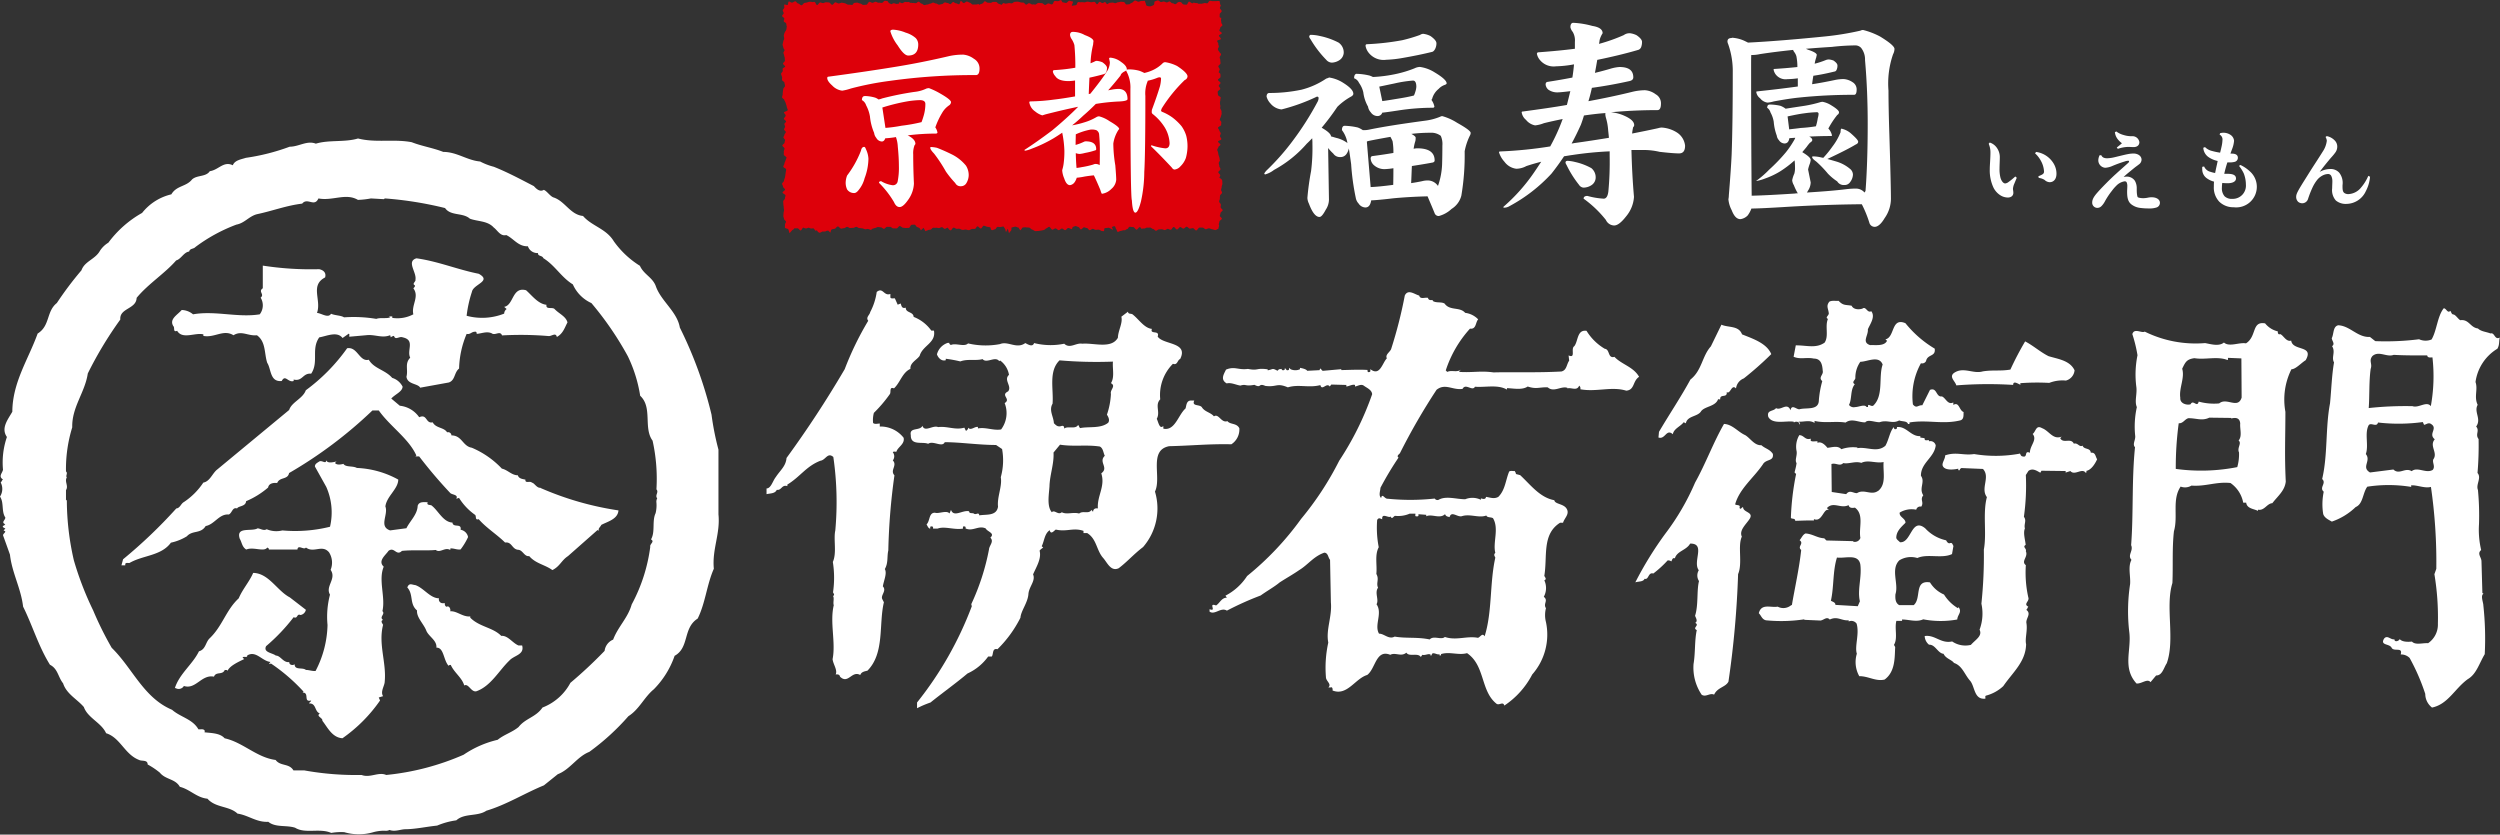 <svg xmlns="http://www.w3.org/2000/svg" xmlns:xlink="http://www.w3.org/1999/xlink" width="115.365" height="38.514" viewBox="0 0 115.365 38.514"><rect x="0" y="0" width="115.365" height="38.514" fill="#333333" stroke="none"/><defs><clipPath id="a"><rect width="115.365" height="38.514" fill="none"/></clipPath></defs><g clip-path="url(#a)"><path d="M19,23.328c.471.184.986.262,1.454.447.631,0,1.1.39,1.7.442a2.9,2.9,0,0,0,.633.244c.643.256,1.244.581,1.849.893.119.131.278.283.458.172.144.055.267.266.431.344.543.163.786.805,1.379.861.409.474,1.062.578,1.42,1.166a4.191,4.191,0,0,0,1.206,1.134c.18.408.6.535.742.964.246.674.978,1.158,1.1,1.886A18.837,18.837,0,0,1,32.834,35.9a12.754,12.754,0,0,0,.32,1.615V40.5c.091.9-.3,1.607-.213,2.51-.326.736-.388,1.583-.746,2.3-.69.436-.374,1.339-1.064,1.718a4.1,4.1,0,0,1-.96,1.545c-.442.36-.672.928-1.171,1.24a10.858,10.858,0,0,1-1.806,1.648c-.565.221-.885.813-1.454,1.03l-.641.515c-.891.364-1.721.891-2.656,1.171-.408.278-1.01.1-1.386.443a3.5,3.5,0,0,0-.886.243c-.5.051-1.013.168-1.488.168-.233.015-.473.125-.709.032a.346.346,0,0,1-.212.036,1.924,1.924,0,0,0-.531.067,2.37,2.37,0,0,1-1.346,0,2.679,2.679,0,0,0-.6.035c-.528-.235-1.2.051-1.663-.238-.4-.134-.908,0-1.241-.275-.544.032-.923-.307-1.421-.378-.377-.361-1.01-.258-1.386-.688-.5-.048-.808-.433-1.274-.548-.212-.378-.66-.326-.924-.654a3.49,3.49,0,0,0-.562-.377c0-.228-.264-.142-.394-.209-.669-.256-.866-1.031-1.524-1.234-.212-.483-.851-.706-1.026-1.208-.312-.366-.8-.6-.958-1.094-.234-.289-.238-.672-.606-.857-.531-.852-.8-1.8-1.24-2.683C.97,43.92.553,43.2.46,42.36c-.106-.3-.214-.6-.321-.895.01-.071.089-.107.107-.171-.018-.018-.035-.047-.071-.031-.009-.056.054-.072.071-.1-.035-.046-.148-.05-.107-.139.055.019.071-.051.107-.067-.216-.085.006-.19,0-.311C.057,40.368.192,39.96,0,39.681a.643.643,0,0,0,.032-.652c.05-.04.05-.1.107-.137-.225-.141-.041-.278,0-.449a3.624,3.624,0,0,1,.18-1.513c-.29-.412.056-.82.25-1.166.007-1.357.74-2.417,1.168-3.607.581-.357.394-1.019.886-1.409A15.749,15.749,0,0,1,3.76,29.237c.143-.415.634-.507.849-.893A1.193,1.193,0,0,1,5,27.964,4.957,4.957,0,0,1,6.558,26.59a2.423,2.423,0,0,1,1.349-.857c.241-.412.689-.347.957-.689.234-.21.639-.107.818-.38.4-.052.638-.483,1.061-.272.09-.234.384-.273.605-.344a9.7,9.7,0,0,0,2.019-.513c.427,0,.8-.3,1.209-.14.6-.185,1.341-.055,1.945-.24.812.211,1.654.013,2.482.173m-1.886,2.594a3.906,3.906,0,0,1-.6.067c-.559-.331-1.168.059-1.822-.067-.189.422-.506-.062-.751.24-.722.085-1.373.337-2.07.484-.381.091-.576.412-.965.484a7.572,7.572,0,0,0-1.893,1.035c-.086.1-.25.053-.287.208-.248.03-.373.348-.6.41-.511.591-1.3,1.088-1.824,1.727-.016.526-.8.468-.753,1A17.48,17.48,0,0,0,4.051,34c-.127.873-.741,1.552-.717,2.483a6.517,6.517,0,0,0-.289,2.036c.1.086-.03.2.039.275-.119.193.09.392-.039.588v.414c-.012.028.021.048.039.067a12.494,12.494,0,0,0,.324,2.758A14.566,14.566,0,0,0,4.3,44.935a15.441,15.441,0,0,0,.855,1.724c.963.939,1.467,2.306,2.786,2.861.389.343.945.423,1.215.9h.1c.093-.013.234.011.18.138.33.037.719.036.93.276.849.187,1.477.887,2.353,1,.22.3.622.143.822.482h.5a13.436,13.436,0,0,0,2.645.211c.4.15.783-.158,1.136,0a11.76,11.76,0,0,0,3.573-.935,4.681,4.681,0,0,1,1.57-.688c.3-.245.665-.342.964-.589.322-.408.8-.452,1.105-.9a2.464,2.464,0,0,0,1.288-1.14A20.655,20.655,0,0,0,27.9,46.8a.645.645,0,0,1,.394-.519c.226-.6.681-1,.856-1.622A7.7,7.7,0,0,0,30.007,42c-.039-.134.224-.237.034-.344.206-.348.038-.845.212-1.208a1.526,1.526,0,0,0,.039-.487.317.317,0,0,1,.036-.2c-.121-.141.089-.281-.036-.414a8.106,8.106,0,0,0-.178-2.247c-.435-.589.009-1.535-.572-2.071A6.487,6.487,0,0,0,28.97,33.2a14.68,14.68,0,0,0-1.679-2.449,1.7,1.7,0,0,1-.856-.862c-.543-.335-.814-.87-1.359-1.208-.056-.143-.264-.077-.248-.239a.459.459,0,0,1-.467-.313c-.444.02-.66-.36-1-.517-.268.073-.414-.233-.572-.343-.289-.322-.737-.276-1.107-.413-.324-.292-.883-.113-1.144-.49a16.729,16.729,0,0,0-2.781-.445l-.04.035Z" transform="translate(0 -16.765)" fill="#fff"/><path d="M29.016,46.5c.244.422.837.071,1.213.169v.071c.521.1.926-.319,1.39-.03.373-.237.663.043,1.082,0,.42.3.332.842.475,1.273.189.289.118.893.668.838.171-.321.287.085.551,0v-.068c.415.1.415-.308.808-.27.364-.543-.012-1.127.373-1.676.335-.054.827-.3,1.075.03l.285-.2c.057.026.012.082.029.14l.8-.071c.376-.042.72.153,1.084,0l.028.1a.285.285,0,0,1,.15-.067c.055.22.244,0,.4.067.59.127.174.6.347.939-.264.276-.087.542-.173.877.042.364.533.308.632.507l1.322-.24c.3-.1.242-.461.474-.643a4.364,4.364,0,0,1,.349-1.6c.172.04.216-.1.391-.1.056-.014.08.054.071.1.229-.016.459-.13.69-.029.161.127.391-.14.481.1a15.514,15.514,0,0,1,2.153.03c.128.013.332-.182.376.042.289-.156.363-.435.491-.672-.072-.28-.39-.4-.591-.613-.1-.113-.42.042-.378-.2-.389-.041-.669-.431-.942-.671-.65-.178-.562.685-1.01.767l.114.1a.265.265,0,0,0-.114.211,2.755,2.755,0,0,1-1.733.1,5.5,5.5,0,0,1,.243-1.1c.059-.362.942-.491.316-.838-.977-.194-1.878-.575-2.874-.714-.477.14.014.643-.046.98.033.094-.182.192-.027.267.014.065-.03.091-.071.137.291.39-.1.768,0,1.2a1.564,1.564,0,0,1-.972.165v-.068H38.8l.044.043c-.158.071-.447,0-.636.071a6.388,6.388,0,0,0-1.488-.071c-.144-.094-.409-.081-.6-.166-.128.221-.432-.017-.648-.039.216-.593-.334-1.273.374-1.636.06-.2-.057-.337-.275-.381a14.44,14.44,0,0,1-2.6-.165v1.046c-.23.153.1.279-.1.432a.678.678,0,0,1-.041.77c-1.013.165-2.055-.182-3.077,0a.849.849,0,0,0-.524-.2c-.214.241-.58.42-.389.741.085.067-.031.3.174.221" transform="translate(-20.844 -31.239)" fill="#fff"/><path d="M39.663,64.655c-.169.028-.291-.232-.395-.232-.07-.1-.328.053-.3-.142-.136-.029-.307-.044-.35-.2-.286,0-.465-.248-.737-.307a4.119,4.119,0,0,0-1.39-.966c-.421-.068-.448-.568-.938-.568a.154.154,0,0,0-.2-.142c-.144-.238-.52-.182-.663-.461-.336.072-.247-.406-.625-.235a1.244,1.244,0,0,0-.894-.531l-.394-.331c.177-.2.51-.312.523-.549a.8.8,0,0,0-.48-.405c-.331-.377-.835-.419-1.081-.838-.432.114-.519-.616-1-.529a8.495,8.495,0,0,1-1.906,1.938c-.133.384-.655.546-.769.91l-3.324,2.751c-.217.169-.332.548-.637.6a3.178,3.178,0,0,1-.9.9c-.132.071-.176.28-.346.293a22.773,22.773,0,0,1-2.457,2.346l-.075.28h.176v-.069c.043-.071.129-.03.2-.043.618-.36,1.459-.32,1.907-.935a2.332,2.332,0,0,0,.737-.295c.261-.291.637-.1.867-.473.407-.071.623-.574,1.069-.531.161-.083.161-.35.381-.28.054-.124.4-.08.415-.335a3.847,3.847,0,0,0,1.016-.63c.041-.222.3-.222.419-.209.113-.291.489-.139.548-.459a20.131,20.131,0,0,0,3.848-2.89H32.2c.507.725,1.389,1.3,1.735,2.081l-.046.04h.174A21.512,21.512,0,0,0,35.5,64.9c.084.084.389.071.275.265l.128-.042a2.708,2.708,0,0,0,.74.783c.071.056-.016.263.168.2.336.393.87.728,1.216,1.077.334-.042.309.321.623.337.2.025.273.325.491.289.3.35.724.393,1.07.646.348-.171.418-.449.721-.646l1.36-1.2.076.027c-.076-.084.071-.183.1-.266.291-.154.765-.265.792-.669a14.15,14.15,0,0,1-3.6-1.036" transform="translate(-14.721 -42.148)" fill="#fff"/><path d="M41.287,81.1c.2.154.423-.151.667,0v-.067c.127-.032.3.067.476.04a3.026,3.026,0,0,0,.345-.572.424.424,0,0,0-.345-.336c.057-.324-.349-.071-.376-.332-.42-.016-.649-.535-.942-.77-.052-.072-.272,0-.2-.169-.175,0-.4-.042-.463.169-.015.4-.347.685-.52,1.032l-.753.1c-.535-.183-.071-.726-.217-1.105.059-.473.594-.809.594-1.24a4.315,4.315,0,0,0-1.91-.537c-.187-.107-.518-.022-.62-.189-.1.028-.306.071-.39-.042l.073-.067c-.132.025-.419.11-.48-.06,0,.208-.188-.015-.319.06-.1.067-.2.11-.2.232l.523.938a2.905,2.905,0,0,1,.174,1.841,6.633,6.633,0,0,1-2.2.17,1.129,1.129,0,0,1-.721-.055c-.148.086-.278-.029-.419-.042-.276.167-1.013-.1-.826.479.1.166.1.376.3.5.336-.14.826.129.969-.093.034.021.088.038.073.093H34.9c.028-.251.3.043.393-.093.36.275.748-.158,1.066.222a.887.887,0,0,1,.073.809c.287.42-.259.752-.029,1.144a4,4,0,0,0-.114,1.4,4.805,4.805,0,0,1-.551,2.121c-.161.014-.289-.046-.445-.046-.16-.136-.522.028-.522-.264-.087.072-.26.031-.247-.1-.277.04-.4-.3-.621-.3-.159-.127-.594-.142-.448-.435A8.646,8.646,0,0,0,34.726,84.2c.2.094.13-.182.315-.1a.306.306,0,0,0,.249-.242l-.741-.572c-.592-.308-.969-1.117-1.691-1.13-.172.405-.491.751-.666,1.172-.592.547-.749,1.281-1.342,1.846-.193.181-.177.514-.494.6-.289.6-.9,1.031-1.112,1.7h.039a.277.277,0,0,0,.378-.1c.551.179.809-.545,1.388-.43.1-.254.392-.056.5-.313.041.019.1-.021.126.046.1-.238.519-.423.769-.545l-.075-.068c.057-.089.217.039.217-.1.405-.24.678.264,1.069.3l-.073.1.1-.024a8.382,8.382,0,0,1,1.5,1.294l-.043.043c.334,0,.016.463.392.367.014.054-.145.124-.073.136.318,0,.228.376.478.463-.2.125.147.2.114.336.233.291.448.778.929.807a6.967,6.967,0,0,0,1.734-1.742l-.06-.139.2-.061c-.139-.21.075-.483.075-.671.087-.876-.305-1.73-.075-2.621-.031-.062-.139-.182,0-.225-.2-.136.12-.269-.031-.407.151-.643-.2-1.434.061-2.051-.288-.267.089-.532.219-.729.275-.209.36.258.621,0,.505-.054,1.172,0,1.561-.043" transform="translate(-21.175 -55.719)" fill="#fff"/><path d="M73.249,100.525c-.274-.108-.493-.473-.8-.444-.384-.394-1.008-.41-1.429-.839v-.059c-.35.034-.624-.264-.924-.236.029-.1-.046-.28-.173-.208a.136.136,0,0,1-.071-.165h-.106a.177.177,0,0,1-.169-.227c-.408,0-.7-.474-1.089-.608-.17-.019-.286-.118-.374.107.3.334.087.753.45,1.063-.03.31.289.6.418.907.1.292.507.458.476.809.349-.014.32.575.563.839.019-.041.06-.041.1-.041.16.359.519.586.621.947.2-.111.318.325.56.267.671-.238,1.046-.962,1.52-1.414.216-.248.71-.264.592-.7Z" transform="translate(-49.319 -70.738)" fill="#fff"/><path d="M128.607,57.739c.235.051.235-.254.5-.169V57.5c.6-.366.859-.838,1.522-1.1.252-.032.33-.407.6-.174a14.5,14.5,0,0,1,.091,3.39c-.091.417.077,1.035-.114,1.453a4.629,4.629,0,0,1,.009,1.4c.015.056.1.112,0,.173.068.1-.011.3.034.422-.191.8.1,1.713-.055,2.493.03.246.237.5.143.706.084-.014.182-.006.2.1.379.37.543-.3.934-.076.055-.152.207-.168.332-.2.8-.805.517-2.147.759-3.156l-.071-.14c-.1-.179.217-.39.023-.593.039-.264.205-.6.091-.8.168-.293.092-.572.161-.861a29.115,29.115,0,0,1,.283-3.465c-.222-.233.15-.454-.076-.688a.3.3,0,0,0,0-.376c.044-.059.111-.013.168-.028.053-.209.4-.349.331-.642a1.357,1.357,0,0,0-1.1-.518v-.137c-.1,0-.226.045-.308-.026a1.274,1.274,0,0,1,.036-.467,6.3,6.3,0,0,0,.735-.863c.07-.085-.039-.36.192-.267.289-.265.385-.733.76-.9-.027-.28.289-.406.425-.6.137-.487.764-.592.66-1.166h-.122a1.8,1.8,0,0,0-.815-.633c-.014-.25-.375-.176-.362-.426-.2.067-.207-.123-.235-.192l-.139.055-.13-.291c-.07-.014-.152.032-.208-.039v-.166c-.307.114-.339-.331-.63-.091a2.8,2.8,0,0,1-.3.928c-.023.136-.219.247-.091.4a14.093,14.093,0,0,0-1.085,2.233,48.884,48.884,0,0,1-2.686,4.1c-.028.375-.291.569-.494.879-.142.177-.221.526-.428.527v.264c.166-.042.389-.018.473-.2" transform="translate(-92.774 -35.138)" fill="#fff"/><path d="M166.889,57.17c-.288.109-.406-.373-.625-.218-.145-.179-.4-.2-.544-.4-.087-.179-.5-.036-.364-.331h-.169c-.193.013-.193.224-.233.364-.346.308-.483,1.043-1.023.936l-.006-.125c-.174.175-.233-.207-.3-.331.177-.318-.1-.635.16-.9a2.036,2.036,0,0,1,.587-1.64c.213.08.2-.17.333-.221.4-.792-.785-.646-1.038-1.036.112-.318-.375-.075-.265-.354-.346-.026-.616-.454-.882-.659-.059-.067-.221,0-.221-.136l-.307.233c.071.3-.148.627-.161.972-.3.529-1.113.228-1.641.275-.293-.055-.571.25-.835,0a3.106,3.106,0,0,1-1.391-.03c-.069.208-.293.055-.406,0-.4.293-.794-.11-1.169.048a3.55,3.55,0,0,1-1.473-.032c-.168.178-.571-.035-.794.075-.028-.03-.083-.043-.068-.1h-.073a.753.753,0,0,0-.5.531c.059.162.211.328.407.27l0-.068a6.063,6.063,0,0,1,.672.123c.344-.129.708-.018,1.027-.107.186.222.586-.156.767.094l.043-.029a1.022,1.022,0,0,1,.409.663c-.266.237.155.523-.042.763-.374.182.157.344-.158.539a1.256,1.256,0,0,1-.164,1.216c-.361.061-.709-.116-1.07-.046v-.07c-.165-.026-.318.186-.458.034l0,.068c-.045.025-.056.084-.1.071l-.068-.14c-.418.125-.779-.078-1.211-.025-.237-.107-.622.257-.723-.061-.109.251-.615.05-.537.432-.012.5.541.286.8.4.234-.167.645.189.767-.075.724,0,1.561.129,2.367.129l.278.187a2.89,2.89,0,0,1-.06,1.3c.075.414-.177.914-.127,1.361-.069.442-.544.345-.864.4-.029-.167-.127-.022-.235-.07-.07-.068-.226.018-.237-.119-.3-.069-.706.3-.834-.064l-.07.166c-.13-.166-.5.028-.671-.036-.291,0-.218.375-.387.541.042.063.087.2.169.192v-.072c.016-.039.055-.026.1-.026.042.026.031.072.031.1l.206,0c.325-.126.753.067,1.173,0v-.075c.012-.044.054-.024.094-.024.041.024.028.063.028.091.337.153.6-.158.929,0,.072.152.448.214.213.424.184.182-.051.36-.062.545a10.65,10.65,0,0,1-.817,2.523l.023.1a16.32,16.32,0,0,1-2.526,4.439l0,.265a4.75,4.75,0,0,1,.621-.265c.571-.459,1.163-.88,1.707-1.338a2.4,2.4,0,0,0,.954-.783h.167c.085-.111.01-.4.262-.337a5.463,5.463,0,0,0,1.06-1.453c.023-.322.345-.7.369-1.1.027-.334.343-.61.214-.9.151-.346.4-.735.3-1.094a.515.515,0,0,1,.168-.139l-.069-.07c.123-.238.123-.57.369-.737.057.264.254-.054.294-.026.5.113.792-.106,1.265.058v.1h.169c.448.275.423.8.744,1.156.183.208.352.638.713.466.389-.293.71-.665,1.123-.975a2.719,2.719,0,0,0,.549-2.561c.32-.653-.312-1.911.656-2.094,1.045-.024,1.848-.111,2.87-.088a.818.818,0,0,0,.368-.74c-.124-.248-.419-.163-.548-.325m-5.823,2.406c.194.606-.2,1.034-.157,1.619-.139-.026-.222.043-.222.16l-.072-.091c-.137.21-.389.016-.571.167-.279-.081-.565.063-.8-.06-.169.152-.337-.136-.46,0-.238-.277-.132-.815-.109-1.192.014-.538.217-1.038.187-1.563l.3-.363c.63.1,1.215-.009,1.838.086.157.083.157.288.228.427-.305.294.2.542-.159.807m.442-3.66a3.435,3.435,0,0,1-.185.955c.07.111.141.25.059.372-.348.284-.9.164-1.291.248-.06-.041-.047-.111-.1-.141-.123.2-.434.046-.614.145-.067.059.031-.111-.126-.109-.19.069-.262-.01-.375-.121-.015-.307-.242-.595-.061-.9.051-.675-.192-1.5.321-2a20.179,20.179,0,0,0,2.465.058c-.03.332.085.718-.092.994.25.137-.057.305,0,.5" transform="translate(-110.245 -37.738)" fill="#fff"/><path d="M220.994,51.841c-.334.1-.208-.344-.459-.37a2.437,2.437,0,0,1-.842-.829c-.443-.064-.381.475-.564.708-.182.114.086.581-.264.428l.028.241c-.124.166-.107.442-.36.5-1.153.062-2.135.019-3.133.042-.6-.084-.947.016-1.575-.023-.015-.052.052-.068.069-.1-.212.14-.408,0-.628.1l-.069-.068a5.3,5.3,0,0,1,1.119-1.929c.294.042.249-.292.377-.428a1,1,0,0,0-.6-.3c-.249-.292-.706-.082-.95-.429-.163-.095-.4-.01-.558-.13l.031-.032h-.139a.117.117,0,0,1-.1-.1c-.125-.039-.36.088-.405-.107-.209-.052-.516-.319-.666,0a20.649,20.649,0,0,1-.621,2.441c-.039.162-.3.276-.206.455-.209.211-.319.848-.762.5v.095c-.011.042-.059.042-.1.042-.042-.03-.03-.065-.03-.1-.379-.026-.849,0-1.211.006v-.042l-.835.075c-.095.012-.111-.212-.169-.029l-.568.029c-.054-.095-.335-.136-.335-.136v.065a.534.534,0,0,1-.429,0l-.073-.067v.067c-.012.046-.055.046-.1.046a.533.533,0,0,1-.095-.113v.067a.1.1,0,0,1-.1.046c-.047-.029-.047-.019-.047-.062l-.124.016-.07.069c-.261-.14-.185-.066-.451-.02v-.046c-.556-.077-.41.078-.912-.019-.456.062-.61-.136-1.012.033-.1.211-.273.458.033.636.207-.052.429.071.63.1.284-.085.2.048.647-.035.345.178.16-.1.507.051.545.066.508-.156,1.038.066.5-.156.96.038,1.5-.105.071.289.291-.139.432.066l.074-.091.692.019v.072c.135-.014.279-.111.4-.072v.072c.127-.017.266-.127.4-.043.139.107.376.191.391.4a13.82,13.82,0,0,1-1.519,3.066,14.21,14.21,0,0,1-1.759,2.686,13.6,13.6,0,0,1-2.492,2.636,2.639,2.639,0,0,1-1,.907l.067.092c-.249,0-.328.254-.5.36-.392-.147.059.31-.3.171v.112c.24.176.525-.222.8-.044a14.072,14.072,0,0,1,1.559-.7c.292-.211.635-.4.873-.6.307-.2.6-.36.9-.568.414-.249.662-.633,1.165-.808.181.013.168.222.264.331l.038,1.963c.062.656-.238,1.262-.12,1.856a5.389,5.389,0,0,0-.108,1.6c0,.178.28.317.11.471h.1c.082-.043.11.067.094.139.674.271,1.042-.549,1.6-.716.389-.29.4-1.2,1.065-.93.24-.127.5.108.742-.1.126.21.525-.013.668.2l.069-.1c.14.041.3-.084.388,0l-.025.026h.065c.018-.22.267.01.364-.059v.059h.071v-.059c.4-.127.806.068,1.2-.044.836.566.621,1.73,1.342,2.32.127.128.32-.118.378.1a3.854,3.854,0,0,0,1.288-1.435,2.786,2.786,0,0,0,.634-2.419,1.279,1.279,0,0,1,0-.641c-.142-.211.125-.348-.1-.525a.841.841,0,0,0,.024-.76c.129-.055.027-.139,0-.208.151-.9-.118-1.921.73-2.451h.135c.059-.214.311-.392.169-.639s-.543-.206-.573-.4c-.67-.122-1.1-.716-1.575-1.156l-.2-.053c.013-.068-.043-.084-.043-.137-.083.01-.2-.026-.265.024-.164.39-.179.849-.5,1.168-.193.11-.373.03-.569,0-.015.136-.153.094-.235.07v.066a.889.889,0,0,0-.724-.026c-.416,0-.9-.173-1.24.032a.153.153,0,0,1-.167-.064,10.378,10.378,0,0,1-2.173.008c-.139.016-.252-.28-.3-.032-.128-.123-.04-.312-.032-.471a14.569,14.569,0,0,1,.835-1.395c-.1-.072.01-.141.063-.2a29.038,29.038,0,0,1,1.691-2.928c.4-.318.74.026,1.2-.042.141-.279.459.132.572-.1.485.039,1.056-.113,1.477.133l0-.068c.3.01.7.1.958-.075.4.136.536.023.924.038.28.25.616-.075.907.023V53.3c.167-.058.445.136.542-.127a.153.153,0,0,1,.055.166c.743.137,1.445-.143,2.118.065.4-.033.289-.445.594-.639-.267-.471-.809-.566-1.144-.929m-10.709,7.515c-.042-.344.306-.044.386-.141.069.168.139-.03.21-.03a1.333,1.333,0,0,0,.669-.1h.264c.013.04-.03.1.026.122.04,0,.086.015.116-.026v-.071l.36.027,0,.069c.251-.128.628.137.867-.1.039.111.123.111.209.139.083-.307.361.014.566-.044.376-.123.795.1,1.129-.032.044.108.206.065.308.123.291.483-.015,1.123.108,1.6-.09.087-.034.142,0,.222-.265,1.181-.137,2.509-.495,3.632-.1-.183-.2.039-.307.068-.511-.1-1,.139-1.526-.04-.166.155-.518-.083-.7.115-.574-.121-1.1-.04-1.615-.132-.279.149-.487-.141-.724-.135-.233-.4.176-.933-.115-1.358.125-.209-.1-.527.07-.763-.1-.221.066-.386-.078-.634.042-.418-.083-.873.11-1.233a4.729,4.729,0,0,1-.073-1.257c.067-.123.139-.071.237-.031" transform="translate(-146.481 -35.376)" fill="#fff"/><path d="M277.99,59.344c.042-.262.359-.36.5-.556l.1.052c.064-.344.511-.3.687-.532.154-.264.7-.228.806-.6.009.042.053.026.093.023-.018-.273.336-.039.3-.335.171.126.218-.39.429-.166a.568.568,0,0,1,.36-.463,15.618,15.618,0,0,0,1.267-1.121c-.214-.51-.858-.711-1.349-.912-.155-.416-.626-.3-.951-.446l-.487,1c-.411.458-.409,1.11-.945,1.533-.426.788-.986,1.623-1.449,2.411l-.025.262c.32.107.358-.426.665-.149" transform="translate(-200.795 -39.305)" fill="#fff"/><path d="M275.99,76.392c.738-.009.1.833.4,1.23a.471.471,0,0,0,.01.5c-.111.436-.022,1.106-.181,1.6.03.094.142.246.006.33.225.111-.153.223.072.332-.107.5-.058,1.025-.149,1.567a2.238,2.238,0,0,0,.377,1.418c.2.123.376-.1.572-.006.164-.345.527-.339.662-.6a43.674,43.674,0,0,0,.445-4.961c.217-.515-.03-1.286.173-1.73-.139-.3.206-.572.369-.835.178-.308-.307-.274-.311-.522-.071-.014-.1.141-.167.029.066-.167-.139-.1-.2-.163.2-.724.848-1.213,1.277-1.841.147-.265.516-.128.463-.487-.151-.224-.349-.238-.529-.4-.32.018-.505-.316-.744-.464-.336-.146-.589-.5-.981-.518-.491.851-.843,1.825-1.332,2.7a11.194,11.194,0,0,1-1.379,2.368,16.374,16.374,0,0,0-1.382,2.243c.153-.054.36-.014.43-.167.192.069.16-.318.4-.241a4.955,4.955,0,0,0,.663-.606.249.249,0,0,1,.169.047c.043-.075.051-.185.165-.143.093-.336.522-.366.7-.673" transform="translate(-197.998 -51.308)" fill="#fff"/><path d="M297.091,55.315c-.143,0-.355-.248-.406.045-.157-.39-.446.032-.669-.1-.125.165-.443.074-.357.405.2.368.821.164,1.172.222v.027l.026,0c.084-.055.254-.029.238.111l.029-.043c.011-.042-.043-.068-.072-.1.238.026.5-.092.741.061l0-.093c.487.116.971,0,1.432.077.292-.213.588-.006.907-.009.119-.156.447,0,.665-.007.349-.128.586.091.9-.083.145.059.364.016.409.166h.068v-.072c.82-.137,1.53.1,2.334-.094.2-.045.15-.28.164-.388-.21-.071-.2-.493-.475-.327l0-.115c-.261.131-.351-.214-.53-.279-.278.043-.214-.432-.548-.3l-.353.708c-.208-.01-.261.169-.434-.037a3.137,3.137,0,0,1,.37-1.9.205.205,0,0,0,.236-.1c.069-.335.456-.189.4-.575a5.024,5.024,0,0,1-1.35-1.173c-.671-.285-.479.653-.925.744l.075.067c-.126.263-.543.185-.778.2-.407-.132-.076-.445-.107-.73.109-.254.355-.575.158-.834-.193.1-.241-.248-.407-.121-.165.055-.414.048-.5-.133-.274-.053-.386.006-.6-.227-.136.016-.307-.03-.43.042-.155.2-.051.3-.024.529.018.1-.192.2-.038.264-.148.338.051.785-.154,1.094-.4.283-.834.12-1.331.127l-.1.526c.311.136.6.01.934.084.339,0,.392.293.41.566.046.181-.222.3-.021.474a4.438,4.438,0,0,0-.158.887c-.01.483-.582.322-.9.413m2.563-1.153c-.183-.108.036-.192.021-.305a1.265,1.265,0,0,1,.23-.734c.318,0,.857-.315,1.03.127-.2.572.059,1.438-.437,1.9-.113.058-.257-.15-.238.058l-.068,0c-.088-.14-.364.006-.531.006a.27.27,0,0,1-.279-.1c.147-.292.049-.692.27-.958" transform="translate(-214.059 -36.427)" fill="#fff"/><path d="M301.956,72.075v-.067h-.1a.074.074,0,0,1-.1-.093l-.2-.028v-.068c-.431.031-.642-.464-1.077-.417v.056a.1.1,0,0,1-.1.043.1.1,0,0,1-.042-.1c-.19.2-.23.582-.393.864-.386.334-.846.036-1.293.111v-.031a1.624,1.624,0,0,0-.738.079c-.168-.177-.4-.092-.642-.063-.1-.124-.279-.313-.461-.23v-.071c-.1-.012-.222.031-.311-.023v-.1c-.262.087-.307-.163-.528-.161a1.043,1.043,0,0,0-.132.7c.059.216-.091.442.006.59-.026.2-.065.3-.092.433l.071.068a12.1,12.1,0,0,0-.241,2.024c.025.067.2,0,.2.137.319-.006.54-.022.863-.014v-.064c.386.164.452-.56.7-.409l-.1-.1c.294-.322.644.046,1-.137.028.14.168.14.291.116.44.32.166.93.254,1.4a.272.272,0,0,1-.331.171v-.024l-1.237-.031-.1-.1c-.332-.018-.528-.2-.863-.224-.139.059-.182.214-.276.31.226.162-.122.288.075.452-.087.83-.291,1.734-.43,2.544H295.6a.554.554,0,0,1-.626.071c-.307.062-.757-.169-.871.305.111.1.141.286.335.326a7.139,7.139,0,0,0,1.766-.046v.024l.739.032c.154-.01.29-.206.434-.045.358-.171.541.064.873.034v.054a.3.3,0,0,1,.366.1c.14.471-.1,1.042.011,1.388a1.327,1.327,0,0,0,.112,1.037c.417-.006.768.256,1.17.155.5-.366.461-1.03.487-1.5l-.056-.1c.187-.306.016-.763.112-1.109h.262v-.062c.321,0,.67.135.976-.008a4.252,4.252,0,0,0,1.571.008c.013-.231.233-.332.063-.567l-.039.043a1.93,1.93,0,0,1-.636-.628,1.409,1.409,0,0,1-.647-.56c-.751-.119-.379.735-.751,1.049l-.668,0c-.186-.1-.187-.319-.176-.5.162-.486-.234-1.149.179-1.566a1.021,1.021,0,0,1,.833-.108c.471-.212,1.13.044,1.6-.182l.066-.376c-.043-.053-.047-.177-.171-.123-.083.016-.14-.083-.167-.136a1.833,1.833,0,0,1-.965-.553c-.647-.525-.633.694-1.166.641-.054-.063-.152-.117-.169-.2,0-.294.206-.483.423-.695.015-.2-.293-.261-.267-.471a1.056,1.056,0,0,1,.765-.134.186.186,0,0,1,.231-.141c.139-.211-.072-.314.094-.523-.214-.333.1-.613-.108-.9-.009-.6.615-.839.682-1.4a.251.251,0,0,0-.312-.193m-3.185,7.376-.1.234-1.032-.061c0-.124-.123-.135-.208-.193.145-.65.081-1.37.28-1.992.38.052.986-.191,1.078.32.075.6-.143,1.162-.022,1.692m.846-5.092c-.321.236-.642-.1-.976.107-.167.017-.332-.175-.5.048l-.668-.1-.013-1.29c.211-.071.378.126.545-.044.264.054.552-.105.833-.009.318-.157.67.035,1.029-.039-.035.472.139,1.009-.248,1.331" transform="translate(-212.941 -51.695)" fill="#fff"/><path d="M329.218,59.079c.013-.208.238-.029.339,0l-.01-.071a10.28,10.28,0,0,1,1.338-.014,1.667,1.667,0,0,1,.768-.107.54.54,0,0,0,.4-.473c-.212-.458-.769-.521-1.2-.653-.379-.188-.705-.487-1.081-.682a14.3,14.3,0,0,0-.68,1.3c-.443.079-.833.01-1.28.085-.443.13-.9-.237-1.336.081-.219.185.076.377.119.564a18.7,18.7,0,0,1,2.629-.022" transform="translate(-236.32 -41.325)" fill="#fff"/><path d="M329.535,72.618c-.019-.25-.321-.137-.379-.332l.042-.02c-.207.135-.237-.13-.446-.071-.141-.289-.488.02-.63-.255l.067-.07c-.411.156-.572-.269-.907-.392-.282-.163-.28.159-.431.269.228.271-.129.528-.128.87-.277-.133-.08.237-.333.167-.111-.008-.114-.177-.141-.128a6.074,6.074,0,0,1-2.1.018c-.5.076-.824-.115-1.335.06,0,.165-.138.319-.121.458.069.261.533.2.726.157v.07h.073c-.018-.062.042-.07.065-.1l1,.042c.354.376-.128.892.182,1.3-.2.748,0,1.662-.14,2.418a21.118,21.118,0,0,1-.113,2.5,2.126,2.126,0,0,1-.085,1.2c.144.29-.188.459-.4.7a1.078,1.078,0,0,1-.865-.158c-.523.115-.793-.32-1.267-.249a.537.537,0,0,0,.2.4c.289-.018.408.4.671.419.1.225.384.275.479.422.389.126.495.548.75.827.224.274.173.881.7.821.012-.044-.028-.112.027-.139a1.853,1.853,0,0,0,.8-.44c.439-.641,1.034-1.119,1.053-1.933-.06-.26.072-.628.015-.969-.043-.221.248-.43-.007-.617.056-.05.053-.1.094-.146-.247-.123.067-.251,0-.425a5.257,5.257,0,0,1-.115-1.491c-.238-.183.121-.38,0-.644.05-.125-.171-.193-.008-.291-.012-.2-.128-.55-.034-.76-.059-.193.092-.357-.047-.536a10.391,10.391,0,0,0,.089-1.929l.121-.19c.193-.141.379-.008.548.085l.053-.093,1.115.014,0,.072.219-.072c.2.234.54-.164.71.084.043-.01.029-.052.029-.092.222-.042.4-.323.495-.535-.086-.136-.072-.334-.3-.3" transform="translate(-233.052 -51.721)" fill="#fff"/><path d="M396.079,52.7c-.2-.08-.435-.087-.581-.231-.357-.041-.409-.437-.815-.381-.1-.055-.218-.254-.316-.264s-.087-.11-.146-.166c-.123.13-.184-.124-.3-.12-.294.367-.318,1.023-.561,1.439a.721.721,0,0,1-.577-.01,12.159,12.159,0,0,1-2.022.087l-.246-.194c-.572.032-.914-.513-1.461-.538-.252.051-.2.405-.3.593.006.129.166.266.014.37.173.276-.044.509.09.751-.107.616-.121,1.259-.185,1.889-.216,1.126-.1,2.39-.363,3.493.217.193-.155.392.073.584a2.826,2.826,0,0,0-.026,1.021c.048.186.261.278.4.359a2.961,2.961,0,0,0,1.1-.672c.346-.142.321-.649.536-.939a6.449,6.449,0,0,1,2.028.01l-.006-.072c.28-.022.621.15.915.072a24.061,24.061,0,0,1,.248,3.78l-.088.247a12.121,12.121,0,0,1,.161,2.285,1.038,1.038,0,0,1-.452.9c-.251-.019-.585.1-.745-.075-.17.018-.452.025-.565-.115-.039.1-.251.154-.242.01-.179.034-.327-.218-.479-.031-.2.331.264.218.352.431.115.181.521-.059.414.3a.551.551,0,0,1,.414.163,9.549,9.549,0,0,1,.72,1.657.8.8,0,0,0,.312.63c.74-.154,1.045-.871,1.65-1.311.4-.23.529-.733.783-1.152a14.247,14.247,0,0,0-.064-2.25c0-.141-.148-.463.014-.545a.088.088,0,0,1-.059-.032l-.042-1.469c-.006-.18-.215-.349-.014-.509a4.06,4.06,0,0,1-.1-1.194,12.379,12.379,0,0,0-.049-1.579c-.107-.254.179-.561-.02-.784a14.779,14.779,0,0,0,.05-1.566c-.171-.221.063-.371-.112-.578.257-.352-.119-.67.07-1-.179-.367.021-.714-.1-1.052a2.133,2.133,0,0,1,1.01-1.538c.11-.192.062-.344.11-.516-.246.133-.23-.263-.438-.185m-2.632,5.811c-.052.147.108.328-.026.483-.306.182-.7-.164-.971.059-.3-.191-.57.187-.842-.078l-1.08.137c-.419-.246.068-.532-.193-.851.144-.4-.069-.951.132-1.33.108-.146.367.117.431-.125a8.248,8.248,0,0,0,2.067-.021l.058.128c.1-.014.164-.093.279-.063.414.214-.115.467.215.73-.268.311.161.621-.07.929m-.113-2.457c-.19-.254-.559.1-.843,0a15.852,15.852,0,0,0-2.022.087c.042-.559.009-1.228.09-1.808.089-.246-.1-.369.081-.592.3-.262.657.069.982-.055.5.03,1.028.026,1.545.026.02.123.146.092.243.092a7.682,7.682,0,0,1-.076,2.253" transform="translate(-281.152 -37.312)" fill="#fff"/><path d="M363.378,54.847c-.236.079-.375-.272-.516-.3-.083.046-.115-.068-.1-.124a1.072,1.072,0,0,1-.59-.371c-.633-.109-.372.6-.882.923-.315-.058-.771.182-1.017-.039-.23.191-.6.075-.869.026a5.294,5.294,0,0,1-2.787-.53c-.135.091-.482-.185-.571.116a6.552,6.552,0,0,1,.238.975,4.444,4.444,0,0,0-.056,1.441c.051.334-.092.685.026.952a4.138,4.138,0,0,0-.075,1.337c.017.186-.14.379-.01.514-.155,1.517-.067,3.077-.179,4.52.117.264-.185.461.016.678-.173.321-.032.756-.064,1.125a8.257,8.257,0,0,0-.038,2.2c.11.838-.329,1.657.336,2.382.242.017.5-.245.645-.063l.259-.309c.285.008.356-.367.492-.566.39-1.106-.078-2.606.259-3.7.035-.757-.018-1.624.071-2.39.2-.69-.1-1.453.309-2.06a.573.573,0,0,0,.5-.046c.648.051,1.153-.19,1.8-.119a1.419,1.419,0,0,1,.587.906l.137,0c.035.282.361.284.545.381V62.65c.294.061.411-.286.662-.3.243-.321.577-.572.62-1-.061-1.224-.017-2.046-.017-3.219a3.136,3.136,0,0,1,.278-1.961c.194,0,.442-.283.658-.419.406-.708-.6-.406-.668-.9M360.968,60a2.148,2.148,0,0,1-.08.685,8.607,8.607,0,0,1-2.838.083,15.244,15.244,0,0,1,.136-2.107c.2.017.273-.183.442-.232.363-.007.635.139.969-.026l1.013.013,0,.026c.179-.046.393-.053.414.232-.022.258.1.578-.075.784.158.126-.076.329.016.542m.124-2.523c-.172.548-.692-.025-1.035.269a2.652,2.652,0,0,1-.946-.084c-.072.3-.254-.119-.375.124-.162.052-.5-.026-.474-.3-.068-.438.216-.919.087-1.341.149-.305.2-.435.564-.487.487.085,1.066-.1,1.523.085.044-.017.024-.059.024-.1l.621.026Z" transform="translate(-257.647 -39.13)" fill="#fff"/><path d="M214.4,7.689A1.658,1.658,0,0,1,215,7.9c.35.211.526.389.526.542,0,.052-.043.1-.129.143a2.872,2.872,0,0,0-.608.458,11.206,11.206,0,0,1-.724.965c.288.165.43.3.43.4.08.02.161.046.243.069a1.4,1.4,0,0,1,.487.217.045.045,0,0,1,.032.029c-.006-.035-.013-.062-.02-.091a1.325,1.325,0,0,0-.236-.513c0-.136.043-.2.129-.2a3,3,0,0,1,.6.078,1.065,1.065,0,0,1,.234.123H216a1.174,1.174,0,0,0,.29-.032c.6-.123,1.442-.256,2.549-.405a2.665,2.665,0,0,0,.7-.185.207.207,0,0,1,.09-.026,2.528,2.528,0,0,1,.687.309c.418.233.624.387.624.464a.235.235,0,0,1-.018.091,2.814,2.814,0,0,0-.259.759,11.116,11.116,0,0,1-.153,2.05,1.017,1.017,0,0,1-.451.61,1.377,1.377,0,0,1-.586.328.2.2,0,0,1-.2-.142c-.1-.247-.21-.5-.322-.767-.537.013-1.064.042-1.583.091-.5.06-.839.089-1.018.095-.034.218-.124.328-.267.328a.388.388,0,0,1-.314-.182.5.5,0,0,1-.13-.259,10.913,10.913,0,0,1-.214-1.556c-.039-.283-.071-.519-.107-.727a.7.7,0,0,1-.108.256.332.332,0,0,1-.29.142.365.365,0,0,1-.32-.162,2.007,2.007,0,0,1-.237-.256l.038,2.386a.851.851,0,0,1-.146.458c-.117.224-.214.338-.291.338-.171,0-.337-.208-.487-.614a.656.656,0,0,1-.071-.265,11.847,11.847,0,0,1,.17-1.238,8.421,8.421,0,0,0,.062-1.253,2.11,2.11,0,0,0-.011-.262c-.083.087-.165.172-.246.246a5.455,5.455,0,0,1-1.515,1.215,1.193,1.193,0,0,1-.406.208c-.019,0-.036-.014-.045-.042a.7.7,0,0,1,.108-.143,10.938,10.938,0,0,0,1.173-1.321,13.78,13.78,0,0,0,1.192-1.87.434.434,0,0,0,.035-.143c0-.052-.026-.071-.078-.071a8.616,8.616,0,0,1-1.632.591.758.758,0,0,1-.513-.277.729.729,0,0,1-.177-.314c0-.11.047-.168.128-.168a7.17,7.17,0,0,0,1.475-.15,3.624,3.624,0,0,0,1.147-.513c.092-.029.129-.046.129-.052m-.838-1.968a1.886,1.886,0,0,1,.409.051,3.348,3.348,0,0,1,.871.306.551.551,0,0,1,.238.483.436.436,0,0,1-.171.309.678.678,0,0,1-.386.133.356.356,0,0,1-.252-.133,4.882,4.882,0,0,1-.727-.955.241.241,0,0,1-.057-.11c.01-.055.036-.085.076-.085m2.125,1.8a2.835,2.835,0,0,1,.588.081,1.05,1.05,0,0,1,.152.065,6.473,6.473,0,0,0,1.094-.146,5.2,5.2,0,0,0,.83-.256.579.579,0,0,1,.247-.062,1.708,1.708,0,0,1,.676.25c.374.224.555.392.555.509,0,.023-.021.039-.072.065a.689.689,0,0,0-.3.192.874.874,0,0,0-.3.464.065.065,0,0,1-.034.035.787.787,0,0,1,.142.319.071.071,0,0,1-.064.049,10.426,10.426,0,0,0-1.615.127c-.344.052-.584.087-.728.1a.223.223,0,0,1-.214.156.371.371,0,0,1-.313-.169.5.5,0,0,1-.13-.266,1.771,1.771,0,0,1-.217-.655,1.2,1.2,0,0,0-.2-.442.393.393,0,0,0-.225-.211c0-.137.044-.208.134-.208m3.07-1.841a.952.952,0,0,1,.32.1c.181.127.275.24.275.335a.585.585,0,0,1-.048.234c-.042.091-.092.147-.151.162-.445.11-.9.2-1.375.283a5.353,5.353,0,0,1-.742.081.881.881,0,0,1-.818-.332.708.708,0,0,1-.137-.305c0-.055.019-.081.072-.081a11.7,11.7,0,0,0,1.624-.185,7.173,7.173,0,0,0,.818-.243.278.278,0,0,1,.161-.052m-2.44,7.072c.271-.01.616-.046,1.031-.1h.011c.006-.276.008-.532.008-.769a3.3,3.3,0,0,1-.407.042.722.722,0,0,1-.47-.165.447.447,0,0,1-.173-.319c0-.065.022-.107.074-.117.343-.045.672-.094.976-.146a3.065,3.065,0,0,0-.038-.543,1.937,1.937,0,0,0-.1-.2c-.42.075-.775.139-1.053.2a.1.1,0,0,0-.034.026Zm.537-3.967c.182-.023.394-.058.646-.1.328-.052.6-.1.815-.159a1.11,1.11,0,0,0,.064-.172.891.891,0,0,0,.046-.227c0-.188-.051-.289-.155-.289a5.779,5.779,0,0,0-.871.137c-.291.059-.52.11-.684.142Zm1.323,3.786c.193-.027.364-.059.516-.091a1.03,1.03,0,0,1,.258-.033.569.569,0,0,1,.451.224.108.108,0,0,1,.022.029,3.413,3.413,0,0,0,.191-1.01c.007-.26.012-.545.012-.851a.919.919,0,0,0-.074-.451.722.722,0,0,0-.484-.142,7.016,7.016,0,0,0-.874.053c.129.071.2.126.2.181a1.078,1.078,0,0,1-.012.14,1.921,1.921,0,0,0-.082.366.775.775,0,0,1,.169-.022c.533,0,.8.188.8.561,0,.055-.043.091-.118.1-.322.061-.636.11-.932.156-.012.226-.019.489-.034.786" transform="translate(-153.075 -4.114)" fill="#fff"/><path d="M256.751,4.3a.937.937,0,0,1,.312.094c.164.114.248.217.248.305a.674.674,0,0,1-.032.217.225.225,0,0,1-.129.149c-.617.182-1.253.331-1.905.465-.035.2-.069.405-.107.6.258-.063.5-.127.743-.2a1.9,1.9,0,0,1,.385-.071c.434,0,.642.159.642.477,0,.088-.058.15-.193.176-.6.133-1.171.234-1.718.309-.046.216-.1.422-.16.616.681-.127,1.369-.269,2.065-.442a2.612,2.612,0,0,1,.537-.065.915.915,0,0,1,.5.186.474.474,0,0,1,.246.421c0,.208-.052.311-.161.311-.744,0-1.464.036-2.149.1a1.874,1.874,0,0,1,.625.163q.45.2.449.428a.116.116,0,0,1-.047.095,2.2,2.2,0,0,0-.048.295c.451-.087.847-.169,1.2-.247a.623.623,0,0,1,.169-.029,1.49,1.49,0,0,1,.711.236.827.827,0,0,1,.364.6c0,.24-.094.357-.275.357s-.473-.023-.9-.072a3.276,3.276,0,0,0-.667-.085h-.633c.017.705.053,1.43.117,2.163a1.553,1.553,0,0,1-.363.9c-.217.279-.4.42-.551.42a.431.431,0,0,1-.384-.257,5.12,5.12,0,0,0-1.027-.98c0-.085.064-.127.175-.127a3.562,3.562,0,0,0,.751.127c.119,0,.191-.117.217-.338a14.718,14.718,0,0,0,.06-1.63V9.751a16.147,16.147,0,0,0-1.705.166c-.135.017-.267.043-.4.062-.187.282-.381.548-.58.8a7.387,7.387,0,0,1-1.938,1.5.476.476,0,0,1-.279.071V12.31a8.268,8.268,0,0,0,1.423-1.6c.116-.168.219-.328.321-.48-.23.059-.459.124-.686.2a.991.991,0,0,1-.466.124.8.8,0,0,1-.547-.325,1.147,1.147,0,0,1-.251-.435c0-.025.023-.039.076-.039a19.5,19.5,0,0,0,2.288-.231,8.669,8.669,0,0,0,.575-1.265c-.283.058-.575.12-.871.194a1.466,1.466,0,0,1-.4.1.705.705,0,0,1-.421-.254.558.558,0,0,1-.2-.35c0-.026.023-.039.076-.039.735-.1,1.407-.194,2.01-.3.057-.214.106-.425.16-.636-.3.036-.5.056-.612.056a.7.7,0,0,1-.4-.124.353.353,0,0,1-.129-.236c0-.073.028-.114.085-.124.394-.061.776-.126,1.15-.2.033-.2.058-.406.075-.61a5.041,5.041,0,0,1-.829.091.822.822,0,0,1-.751-.3.622.622,0,0,1-.131-.271c0-.054.03-.077.089-.077.627-.046,1.183-.1,1.663-.162V4.7a.774.774,0,0,0-.1-.461.51.51,0,0,1-.107-.214c0-.136.048-.205.132-.205a3.932,3.932,0,0,1,.878.143c.318.049.477.162.477.338a1.047,1.047,0,0,0-.14.319,1.436,1.436,0,0,1-.027.172,7.99,7.99,0,0,0,1.144-.406.439.439,0,0,1,.256-.085m-2.87,5.886a1.781,1.781,0,0,1,.352.052,2.819,2.819,0,0,1,.763.286.546.546,0,0,1,.2.464.423.423,0,0,1-.169.306.673.673,0,0,1-.4.13.277.277,0,0,1-.2-.13,4.822,4.822,0,0,1-.578-.922.258.258,0,0,1-.044-.1c0-.055.032-.081.076-.081m1.927-1.065c-.009-.117-.022-.227-.035-.348a2.57,2.57,0,0,0-.107-.591.738.738,0,0,1-.024-.155c0-.03.006-.049.014-.049-.338.023-.672.065-1,.113-.042.149-.091.289-.14.423-.136.3-.28.6-.429.87a.886.886,0,0,0,.119-.02c.575-.078,1.107-.163,1.6-.243" transform="translate(-181.538 -2.767)" fill="#fff"/><path d="M289.074,5.371a1.587,1.587,0,0,1,.658.182.561.561,0,0,1,.085.043c.992-.049,2.185-.147,3.573-.286a13.235,13.235,0,0,0,1.619-.266.236.236,0,0,1,.128-.029,3.453,3.453,0,0,1,.777.3c.457.279.68.474.664.584a.531.531,0,0,1-.064.233,4.117,4.117,0,0,0-.212,1.679c0,.419.01,1.094.041,2.039.05,1.611.072,2.6.072,2.958a1.567,1.567,0,0,1-.292.89c-.157.266-.316.4-.457.4a.255.255,0,0,1-.238-.162,5.358,5.358,0,0,0-.357-.881c-1.122.01-2.239.049-3.344.114-.877.054-1.465.084-1.75.084a1.289,1.289,0,0,1-.172.319.579.579,0,0,1-.333.171c-.171,0-.3-.139-.408-.419a1.329,1.329,0,0,1-.149-.5.912.912,0,0,0,.02-.184c.066-.8.108-1.416.129-1.874.036-1,.052-2.263.052-3.788a3.734,3.734,0,0,0-.214-1.318.335.335,0,0,1-.031-.111c0-.113.064-.165.2-.165m.914,7.277c.495-.01,1.16-.046,2-.1a.56.56,0,0,1,.132-.01,2.552,2.552,0,0,1-.182-.376.535.535,0,0,1-.077-.227,1.352,1.352,0,0,1,.1-.308.981.981,0,0,0,.03-.3,2.36,2.36,0,0,0-.019-.309,4.937,4.937,0,0,1-.655.5,3.552,3.552,0,0,1-.7.334,2.01,2.01,0,0,1-.386.113h-.032a4.35,4.35,0,0,0,.6-.519,7.969,7.969,0,0,0,.78-.812,4.4,4.4,0,0,0,.378-.559A.462.462,0,0,0,292,9.988c-.109.006-.2.013-.272.019-.027.163-.1.244-.227.244a.321.321,0,0,1-.254-.152.378.378,0,0,1-.1-.211,2.363,2.363,0,0,1-.14-.637,1.316,1.316,0,0,0-.15-.432.372.372,0,0,0-.152-.214c0-.1.04-.152.121-.152a2.332,2.332,0,0,1,.483.058.876.876,0,0,1,.246.136c.254-.042.547-.085.881-.136a5.677,5.677,0,0,0,.73-.169.362.362,0,0,1,.1-.013,1.125,1.125,0,0,1,.388.156c.242.146.365.257.365.325a.141.141,0,0,1-.079.123,3.966,3.966,0,0,0-.393.592c-.008.009-.016.016-.021.022a.053.053,0,0,1,.01.023.678.678,0,0,1,.161.318.077.077,0,0,1-.052.019c-.34,0-.676.01-1,.026.092.049.14.1.14.16,0,.042-.038.081-.109.126a1.911,1.911,0,0,0-.152.192c-.062.078-.132.158-.2.24.256.156.387.269.387.36a.738.738,0,0,1-.052.208,1.7,1.7,0,0,0-.067.233l.12.595a.724.724,0,0,1-.12.376c-.019.033-.036.065-.054.091.731-.045,1.33-.094,1.8-.152a3.961,3.961,0,0,1,.449-.03.526.526,0,0,1,.41.182.3.3,0,0,0,.046-.081c.061-.789.1-1.819.1-3.091,0-.974-.037-1.954-.123-2.935a.869.869,0,0,0-.179-.565.365.365,0,0,0-.249-.117,10.19,10.19,0,0,0-1.1.069c-.405.025-.807.054-1.2.087a1.265,1.265,0,0,0,.123.052c.25.085.379.162.379.237a.382.382,0,0,0-.021.094,1.792,1.792,0,0,0-.077.306,3.811,3.811,0,0,0,.5-.163.4.4,0,0,1,.158-.033.765.765,0,0,1,.215.052c.122.088.178.156.178.228a.421.421,0,0,1-.024.158c-.02.063-.047.1-.088.114-.336.082-.666.153-1,.2-.021.124-.042.25-.057.39q.529-.082,1.079-.2a2.029,2.029,0,0,1,.372-.038.83.83,0,0,1,.412.142.387.387,0,0,1,.192.337c0,.169-.039.248-.119.248a24.144,24.144,0,0,0-2.556.129c-.352.036-.735.1-1.151.176a1.408,1.408,0,0,1-.292.055.535.535,0,0,1-.338-.2.44.44,0,0,1-.175-.279c0-.025.008-.038.032-.038.717-.075,1.34-.152,1.884-.227V7.244a4,4,0,0,1-.479.039.577.577,0,0,1-.547-.225A.55.55,0,0,1,291,6.845c0-.024.01-.033.032-.033.408-.025.761-.057,1.066-.089a2.52,2.52,0,0,0-.045-.494.6.6,0,0,0-.086-.179.384.384,0,0,1-.067-.117c-.518.055-1.032.117-1.53.194a1.772,1.772,0,0,1-.37.042h-.03c-.007.13-.007.293-.007.484,0,2.506.01,4.51.026,5.994M291.72,9.6c.15-.02.332-.036.533-.065a6.534,6.534,0,0,0,.7-.077,2.41,2.41,0,0,0,.088-.383.758.758,0,0,0,.035-.182.076.076,0,0,0-.086-.085,5.239,5.239,0,0,0-.579.052c-.2.025-.456.075-.765.143Zm2.418-.032a1,1,0,0,1,.422.211c.226.2.343.325.343.389s-.041.1-.122.136c-.28.169-.719.39-1.3.663.135.035.27.075.4.113a1.738,1.738,0,0,1,.633.332.353.353,0,0,1,.148.276.6.6,0,0,1-.122.334.308.308,0,0,1-.279.146.35.35,0,0,1-.325-.168,2.478,2.478,0,0,1-.428-.355,5.1,5.1,0,0,0-.545-.565c-.123-.087-.182-.156-.182-.192s.011-.042.042-.042a1.729,1.729,0,0,1,.3.032c.056.013.113.026.17.036a4.906,4.906,0,0,0,.43-.532,2.635,2.635,0,0,0,.368-.652c0-.111.018-.162.039-.162" transform="translate(-209.156 -3.63)" fill="#fff"/><path d="M134.763,10.615c-.045-.01-.1-.038-.14-.049s-.089.018-.135.015-.09-.042-.136-.043-.092-.014-.139-.014-.094-.057-.141-.055-.092.044-.139.045-.093.008-.14.009-.094-.054-.141-.054-.092.058-.139.058-.094.026-.141.024-.1-.106-.152-.1-.091.089-.137.105-.117.008-.154.042-.03.093-.053.14c-.048-.06-.077-.07-.107-.107-.027.032-.073.006-.107.045a.468.468,0,0,1-.122.007c-.048-.007-.119.066-.165.056-.069-.015-.109-.1-.121-.112-.013.016-.018-.008-.054.037-.018-.061-.061-.054-.08-.118a.3.3,0,0,0-.118,0c-.042.008-.1-.045-.142-.036s-.068.035-.111.03a.244.244,0,0,1-.122-.04c-.042.021-.075.125-.117.134s-.1-.1-.144-.1a.643.643,0,0,1-.124,0c-.042-.009-.069.086-.113.071-.037.051-.089.1-.128.155-.032-.033-.039-.146-.065-.181s-.13-.031-.15-.07.01-.1,0-.143.051-.1.042-.141-.081-.073-.085-.117-.031-.085-.032-.13.006-.092.006-.138.023-.091.024-.137-.016-.092-.015-.137-.018-.092-.017-.137-.008-.091-.007-.137.081-.092.08-.138.025-.09.025-.135-.134-.089-.134-.134.112-.091.112-.136-.09-.09-.089-.135-.045-.091-.044-.136.083-.089.084-.134a.811.811,0,0,1,.043-.142c.011-.048.018-.1.025-.148s.011-.078.016-.116.028-.1.011-.136-.113-.063-.123-.106.049-.1.049-.146.036-.084.046-.128a1.1,1.1,0,0,1,.054-.14c0-.05-.123-.1-.128-.143s.007-.1,0-.143.039-.1.034-.145-.1-.091-.1-.137.1-.085.1-.126.023-.082.024-.123-.074-.084-.073-.126.044-.081.046-.123.061-.08.063-.121-.085-.086-.081-.127.042-.078.047-.119-.037-.085-.033-.126.072-.076.076-.116-.1-.088-.1-.129.088-.094.082-.148-.073-.094-.079-.15c.014-.018.142-.048.181-.1-.007-.024-.028-.078-.037-.1-.017-.041-.016-.088-.032-.129s-.026-.083-.041-.124-.044-.077-.056-.119-.093-.071-.1-.115.03-.093.027-.137a1.109,1.109,0,0,1,.01-.131,1.013,1.013,0,0,1,.021-.128c.008-.042.059-.071.073-.114s-.021-.111-.02-.16-.1-.083-.113-.131.017-.1,0-.142-.034-.1-.047-.147c.012-.037.063-.077.076-.113s-.01-.085,0-.121.1-.06.116-.095c-.006-.048-.092-.089-.1-.132s.089-.1.088-.142-.007-.081-.008-.121-.027-.081-.028-.121-.033-.081-.033-.121.049-.081.049-.121-.055-.082-.055-.123-.033-.093-.031-.139.026-.091.028-.137.044-.091.044-.137-.016-.092-.019-.138a.46.46,0,0,1,.043-.138c.013-.044.053-.08.071-.129s.013-.108.028-.158c-.028-.036-.013-.1-.034-.14s-.091-.05-.106-.091.031-.09.023-.133-.1-.073-.1-.117.067-.083.071-.127-.051-.092-.043-.135.06-.075.072-.117-.02-.1,0-.145c.036-.014.109.033.148.018s.023-.146.061-.16.1.063.141.049c.048.014.115-.068.163-.057s.078.1.127.1.1.083.15.083.094-.1.143-.11a.777.777,0,0,0,.143-.03.3.3,0,0,1,.183-.016c.043.018.093-.008.136,0s.07.14.115.143.1-.119.142-.119.091.031.136.029.091-.036.136-.036.095.005.14.008.1.108.146.108.1-.113.148-.113.1.049.15.052.11-.044.159-.035a1,1,0,0,1,.156.035c.051.019.084.059.144.055s.12.012.173.012c.039-.046.066-.081.075-.092.048,0,.1-.017.145-.014s.093.038.141.041.094.063.141.064.1-.009.145-.009.092-.132.14-.134.1.05.144.046.089-.042.136-.048.1.052.151.043.1.017.15.006.077-.077.122-.091.08.018.124,0c.03.038.036.054.058.081.036.045.1.049.113.07.046,0,.087-.042.127-.042s.087.033.128.033.07-.015.112-.015c0-.02.01-.022,0-.05.049-.026.087.023.136.03s.123-.073.171-.057a.3.3,0,0,0,.128,0c.046,0,.1.073.14.034.051.035.106-.008.156.027.018-.026.028.009.038,0,.045,0,.093-.074.138-.072s.086.085.131.087.087.066.132.068.091-.026.137-.025.091-.041.136-.041.089-.047.134-.048.09.045.135.043.094.055.139.052.09-.023.135-.027.082-.068.127-.075.091.032.135.024c.042.012.075.048.115.055s.1-.1.139-.1.083.065.123.06.114.056.151.043.045-.127.073-.154c.046.008.089.091.134.1s.11-.078.156-.07.086.046.132.054.08.075.126.083.1-.007.142,0,.1-.027.146-.018c.014,0-.005.018.008.044.048-.055.128-.044.154-.075.044,0,.075-.1.118-.1s.086.065.129.065.086.008.129.008.086-.044.129-.044l.129,0c.043,0,.074.083.118.083.027.019.083.021.126.052.033-.015.054-.064.086-.078s.085.036.118.022c0,.01-.006,0,0,0,.045,0,.093-.018.138-.024s.095.017.14.011.083-.062.128-.067a1.137,1.137,0,0,1,.138-.011.665.665,0,0,1,.135.033.822.822,0,0,0,.132.011c.044,0,.082.091.126.094s.1-.075.14-.067a.494.494,0,0,1,.12.057c.037.019.1-.025.135.009.011-.017,0,.038.031-.006.049,0,.092-.072.146-.072s.1.011.153.011.1.081.153.081.093-.067.148-.067c.036-.014.118.061.177.038s.055-.128.108-.148.112.02.162,0c.036.015.1-.058.137-.042s.042.089.076.1c.053,0,.106.031.158.027s.1-.1.149-.1.121.04.174.036c0,.054-.059.143-.059.2.042-.018.156-.02.2-.038s.042-.115.087-.134.1.021.142,0c.047.007.091,0,.144.009s.108-.038.161-.031.1.019.151.025.1-.02.155-.016.085.113.128.109.069-.1.112-.109.1.067.136.053c.038.011.082-.054.12-.042s.056.08.094.091.087-.069.125-.057c.042-.01.075-.006.117-.012s.093.031.136.028.086-.041.129-.042.089-.024.132-.023.087.007.131.01.077.11.12.114.1-.013.14-.008A.346.346,0,0,1,146.8.125c.046-.015.087-.1.138-.1s.1.05.152.054.1-.038.152-.035a1.054,1.054,0,0,0,.142-.009c.011,0,.024.068.028.075.03.045.025.126.054.146a.329.329,0,0,0,.188.036A.563.563,0,0,0,147.8.229c.036-.023.015-.14.051-.165.044-.007.1-.046.148-.044s.087.069.131.075.1-.03.14-.023.083.036.127.041.084-.043.129-.044.1.092.141.082.076.042.124.043.09-.068.132-.091a.173.173,0,0,1,.133,0c.042.018.07.092.111.1a.76.76,0,0,0,.147.012c.043,0,.072-.13.115-.139s.122.092.164.075.05-.046.086-.022.107,0,.144.022a.1.1,0,0,0,.08.023.471.471,0,0,1,.111,0c.041-.014.078-.019.12-.031s.1.019.14.009.067-.107.111-.114.1.018.141.015a1.134,1.134,0,0,1,.137,0,1.459,1.459,0,0,1,.164-.007c.039.035.018.158.069.2-.007.047-.036.07-.043.117s.09.108.083.155-.083.084-.09.131,0,.1-.007.145c.018,0,.027.032.082.032a.628.628,0,0,0-.015.084c-.008.041.017.086.012.127s.055.085.052.126-.1.077-.1.118-.039.081-.041.123.114.086.112.127-.122.07-.132.112.1.114.089.155-.156.045-.168.086.057.1.05.142.023.078.024.122-.053.085-.042.128a.22.22,0,0,0,.066.109c0,.046.082.075.079.123s-.059.088-.063.135.032.095.028.142.014.094.01.14-.094.086-.1.133.066.1.062.144-.042.091-.046.138a.317.317,0,0,1,.08.072c0,.044.007.1,0,.146s-.109.08-.113.125.118.1.118.142-.089.094-.082.139.076.093.07.139-.113.082-.118.127a.614.614,0,0,0,.015.15c.006.044.1.078.128.121a.467.467,0,0,0-.023.135.419.419,0,0,0-.018.118.731.731,0,0,0,.018.123c.012.041-.018.094,0,.136s.044.076.058.117c-.01.042.006.089,0,.131s-.026.082-.035.124-.04.08-.047.123.074.093.07.135-.007.08-.008.123-.147.087-.145.131.055.084.062.127.052.077.063.119-.033.091-.034.137.071.1.063.144-.139.063-.152.105.118.111.11.151-.089.068-.094.108-.052.082-.053.122.034.085.038.125a1.023,1.023,0,0,0,.024.122.955.955,0,0,0,.039.118c.014.039,0,.079.024.116-.006.047-.049.082-.055.128s.028.1.023.144.062.1.056.148-.092.084-.1.131.095.1.089.152-.031.063-.037.11a.428.428,0,0,1,.115.093c.025.042.012.118.021.165s-.03.1-.031.15-.021.092-.028.141.051.1.042.146-.083.079-.091.125a1.223,1.223,0,0,0-.009.139c0,.046-.039.1-.033.143s.07.082.077.127-.014.092-.008.137.089.084.092.128-.1.091-.1.136-.025.083-.029.125.1.094.093.137-.107.078-.11.121-.03.089-.03.132.028.06.007.1-.012.073-.029.113c-.049,0-.1.062-.146.055s-.094-.033-.143-.038-.094-.041-.142-.042-.091.033-.139.042-.113-.081-.161-.076-.094-.006-.143,0-.1.134-.151.132-.092-.1-.142-.105-.1.024-.15.02-.092-.084-.141-.087-.107.089-.156.086-.1-.069-.145-.071-.1.113-.151.113-.1-.118-.15-.115-.088.122-.137.127-.1-.048-.141-.043-.085.052-.13.056-.1-.04-.14-.037l-.135.008c-.045,0-.09.062-.135.062s-.09-.081-.135-.083-.08-.056-.125-.063-.089.012-.135,0-.1.049-.146.041-.1.016-.15.008c.009-.006-.029-.088-.058-.067-.055,0-.1.115-.147.113s-.1-.115-.154-.118-.1-.009-.154-.015-.078.092-.113.1a.269.269,0,0,0-.091.05c-.031.023-.111,0-.141.022s-.035,0-.068.023c-.039-.023-.127.067-.158.035s-.03-.09-.061-.121-.026-.113-.068-.131-.082.024-.135.029c0,.029.049.08.057.127-.049,0-.159-.095-.208-.09l-.178.02c-.028.037-.012.109-.039.147-.028-.033-.09.012-.135-.041-.045,0-.052-.038-.1-.038s-.091.008-.138.009-.092-.045-.138-.045-.094.061-.14.06-.086-.1-.132-.1-.081-.027-.124-.033-.107.1-.15.1-.067-.1-.11-.11-.081-.037-.124-.046-.1.042-.14.034a.641.641,0,0,1-.044.108c-.049,0-.113-.054-.163-.054s-.1.1-.147.1-.1-.075-.147-.075-.1.075-.148.075-.1-.081-.147-.081-.1.06-.148.06-.1-.132-.148-.132-.1.075-.148.075a.2.2,0,0,1-.107.075c-.037.008-.081.018-.123.024s-.088.015-.125.018c-.062,0-.137.016-.148,0-.049-.009-.08-.055-.132-.065s-.084-.081-.137-.091-.1,0-.158-.014a1.051,1.051,0,0,0-.136.008c-.035.011-.074.114-.116.127-.04-.045-.064-.1-.089-.128-.051.009-.1-.046-.152-.037s-.1.029-.158.038c-.02.023,0,.1-.021.131s-.081.1-.1.129c-.021-.03-.038-.176-.058-.2-.026.03-.051.11-.083.145-.022-.038-.015-.094-.036-.131s-.052-.078-.075-.118c-.031,0-.094.014-.147.023s-.089-.015-.134-.007-.07.1-.111.11-.09.037-.128.041c-.071.009-.081-.111-.086-.125a.833.833,0,0,0-.165-.032.775.775,0,0,0-.143-.049c-.046,0-.089.128-.135.132s-.109-.106-.155-.1-.071.105-.116.114-.1,0-.142.007-.094.053-.14.054-.1-.026-.147-.028-.1.021-.15.015-.094-.042-.142-.053-.081.014-.128,0c-.031.018-.09-.061-.143-.048s-.086.119-.131.121c-.061,0-.11-.095-.131-.121-.044,0-.092.05-.137.053s-.094-.079-.138-.077-.086.037-.13.04-.09-.016-.134-.013-.089,0-.133,0-.083.086-.127.088-.069.011-.113.014c-.036.042-.084.025-.113.058-.031-.037-.054-.1-.1-.157-.041.046-.072.067-.117.118-.019-.059-.038-.05-.054-.1a.526.526,0,0,0-.122-.055c-.041-.018-.069-.1-.111-.107a.82.82,0,0,0-.145.007c-.044,0-.074.133-.117.139s-.087,0-.13.007-.095-.017-.137-.011-.115-.086-.164-.079-.086.1-.136.107-.1-.006-.152,0-.1-.071-.149-.072a1.385,1.385,0,0,1-.144,0c-.046,0-.1.094-.146.092s-.092-.068-.138-.067-.094-.017-.14-.015-.089.043-.135.046-.087.036-.133.037c-.011.008-.027.037-.038.045" transform="translate(-94.56 0)" fill="#dd000a"/><path d="M174.654,6.667a.879.879,0,0,1,.251.065c.141.1.211.186.211.259a.5.5,0,0,1-.026.166.186.186,0,0,1-.11.12c-.218.061-.443.116-.673.166-.012.228-.022.48-.033.758.021-.006.046-.013.075-.019q.514-.637.757-1.016a.805.805,0,0,0,.143-.435l-.034-.175c0-.025.022-.037.068-.037a.935.935,0,0,1,.487.2c.174.117.261.231.261.341a.023.023,0,0,1-.008.018.252.252,0,0,1,.11-.018,1.8,1.8,0,0,1,.479.065,1.9,1.9,0,0,1,.227.1,1.773,1.773,0,0,0,.32-.1,1.6,1.6,0,0,0,.512-.333.178.178,0,0,1,.134-.065,1.861,1.861,0,0,1,.546.176q.481.316.481.481a.19.19,0,0,1-.127.166,6.9,6.9,0,0,0-1.051,1.293.318.318,0,0,0-.042.129c0,.013.017.029.05.047a2.213,2.213,0,0,1,.472.259,2.55,2.55,0,0,1,.42.4,1.507,1.507,0,0,1,.219.444,1.987,1.987,0,0,1,.059.508,2.088,2.088,0,0,1-.076.517,1.011,1.011,0,0,1-.252.388.417.417,0,0,1-.269.147c-.045,0-.091-.033-.135-.1q-.5-.536-.891-.915c-.039-.03-.06-.055-.06-.074s.011-.028.035-.028a2.834,2.834,0,0,0,.621.139q.2,0,.2-.249a1.566,1.566,0,0,0-.226-.721,2.39,2.39,0,0,0-.548-.61.116.116,0,0,1-.049-.111.5.5,0,0,1,.008-.092c.156-.418.279-.779.37-1.08a1.619,1.619,0,0,0,.05-.351c0-.044-.022-.065-.068-.065a.35.35,0,0,0-.092.019,2.325,2.325,0,0,1-.454.139.09.09,0,0,1-.009.036,1.453,1.453,0,0,0-.1.666q0,2.716-.05,3.51a6.422,6.422,0,0,1-.151,1.349c-.09.35-.177.527-.261.527s-.138-.188-.16-.564q-.067-.157-.068-5.146a1.573,1.573,0,0,0-.193-.831.044.044,0,0,1,.008-.028.588.588,0,0,1-.109.065q-.143.083-.16.175-.294.37-.573.684l.195-.037a1.86,1.86,0,0,1,.311-.028c.257.018.387.176.387.471,0,.061-.137.1-.412.11a8.787,8.787,0,0,0-1.051.112c-.2.2-.387.376-.573.535-.168.16-.341.312-.52.453a4.267,4.267,0,0,0,.564-.138,2.447,2.447,0,0,0,.571-.25.269.269,0,0,1,.11-.028,1.506,1.506,0,0,1,.479.222q.447.259.447.36c0,.006-.012.022-.034.046a1.582,1.582,0,0,0-.236.628,6.382,6.382,0,0,0,.092,1.007c.029.345.042.568.042.665a.618.618,0,0,1-.227.425.748.748,0,0,1-.428.221c-.017,0-.042-.058-.076-.175q-.169-.407-.3-.675c-.145.012-.289.032-.429.055a3.039,3.039,0,0,1-.362.055.678.678,0,0,1-.109.222.321.321,0,0,1-.2.12c-.113,0-.2-.1-.27-.314a1.13,1.13,0,0,1-.092-.37l.008-.038a1.671,1.671,0,0,0,.06-.286,4.18,4.18,0,0,0,.033-.582,4.858,4.858,0,0,0-.1-.831c-.135.092-.269.18-.4.259a6.359,6.359,0,0,1-1.009.48,1.362,1.362,0,0,1-.3.092c-.022,0-.032-.012-.032-.037q.563-.361,1.278-.9.69-.572,1.2-1.09-.638.129-1.506.35l-.151.047A.958.958,0,0,1,171.8,9a.62.62,0,0,1-.269-.425c0-.025.022-.038.067-.038a9.12,9.12,0,0,0,1.068-.083c.264-.03.589-.079.977-.147V7.572a2.1,2.1,0,0,1-.3.028c-.315,0-.519-.077-.615-.232a.41.41,0,0,1-.108-.2c0-.05.023-.075.068-.075a8.128,8.128,0,0,0,.967-.11,9.993,9.993,0,0,0-.043-1.045,1.007,1.007,0,0,0-.134-.286.423.423,0,0,1-.067-.176c0-.1.045-.147.134-.147a1.124,1.124,0,0,1,.547.147c.269.1.4.194.4.286-.007.049-.012.1-.017.157a4.3,4.3,0,0,0-.118.86c.061-.026.121-.05.176-.075a.2.2,0,0,1,.119-.038m-.942,4.942a2.141,2.141,0,0,0,.235-.036,4.059,4.059,0,0,0,.538-.121.225.225,0,0,1,.11-.027.328.328,0,0,1,.185.055q.009-.231.009-.628a7.888,7.888,0,0,0-.034-.794.241.241,0,0,0-.135-.194.67.67,0,0,0-.227-.028.355.355,0,0,0-.067.01,2.9,2.9,0,0,0-.648.212c0,.117-.008.28-.008.489a2.195,2.195,0,0,0,.387-.147.19.19,0,0,1,.076-.019c.326,0,.487.12.487.36a.05.05,0,0,1-.042.055,3.167,3.167,0,0,1-.471.12,1.533,1.533,0,0,1-.236.046.475.475,0,0,1-.193-.037c.006.259.017.487.035.684" transform="translate(-124.033 -3.858)" fill="#fff"/><path d="M144.561,6.1a.966.966,0,0,1,.53.195.514.514,0,0,1,.26.452c0,.2-.057.3-.168.3a27.6,27.6,0,0,0-3.979.268,14.171,14.171,0,0,0-1.791.351,2.3,2.3,0,0,1-.4.1.762.762,0,0,1-.463-.24c-.152-.135-.227-.249-.227-.342,0-.043.02-.064.059-.064q1.715-.231,3.021-.444,1.252-.2,2.556-.508a3.027,3.027,0,0,1,.606-.065m-4.535,4.259c.028,0,.054.033.076.1a1.151,1.151,0,0,1,.118.444,2.622,2.622,0,0,1-.177.9,1.387,1.387,0,0,1-.261.527c-.073.1-.145.157-.218.157a.381.381,0,0,1-.328-.166.731.731,0,0,1-.067-.3.96.96,0,0,1,.067-.343,4.725,4.725,0,0,0,.639-1.145c.022-.117.074-.176.151-.176m.035-2.347a1.861,1.861,0,0,1,.471.075.606.606,0,0,1,.151.083.674.674,0,0,0,.169-.047,14.007,14.007,0,0,1,1.48-.3,1.652,1.652,0,0,0,.564-.156.447.447,0,0,1,.118-.019,3.413,3.413,0,0,1,.537.259c.321.184.48.315.48.388a.2.2,0,0,1-.076.139,1.052,1.052,0,0,0-.337.36,3.542,3.542,0,0,0-.312.666.546.546,0,0,1,.1.25.1.1,0,0,1-.084.036,10.058,10.058,0,0,0-1.295.083.2.2,0,0,1,.06.027c.2.111.3.232.3.36a.078.078,0,0,1-.034.056,1,1,0,0,0-.067.434q0,.647.033,1.348a1.382,1.382,0,0,1-.26.739c-.158.228-.289.342-.4.342s-.194-.077-.261-.23a4.412,4.412,0,0,0-.69-.887c0-.05.033-.075.1-.075a1.374,1.374,0,0,0,.522.185.219.219,0,0,0,.235-.157,3.21,3.21,0,0,0,.06-.73c0-.264-.018-.566-.051-.9a1.534,1.534,0,0,0-.085-.434,4.468,4.468,0,0,1-.487.056H141c-.034.1-.086.148-.16.148a.309.309,0,0,1-.253-.166.435.435,0,0,1-.1-.23,2.563,2.563,0,0,1-.193-.758,1.672,1.672,0,0,0-.177-.517.421.421,0,0,0-.193-.24c0-.123.045-.186.135-.186m.95,1.469a6.4,6.4,0,0,0,.739-.1,7.734,7.734,0,0,0,.926-.166c.039-.1.076-.215.109-.333a1.909,1.909,0,0,0,.068-.507c0-.111-.078-.169-.235-.176a4.087,4.087,0,0,0-.64.065,8.817,8.817,0,0,0-1.11.277Zm.328-4.535a1.808,1.808,0,0,1,.605.139,1.216,1.216,0,0,1,.462.249.429.429,0,0,1,.118.3q0,.508-.462.508c-.131,0-.293-.157-.489-.471a2.007,2.007,0,0,1-.336-.647c0-.042.034-.067.1-.074m1.775,5.413a1.543,1.543,0,0,1,.277.037q.353.137.724.323a1.993,1.993,0,0,1,.614.5.821.821,0,0,1,.126.443.738.738,0,0,1-.1.351.288.288,0,0,1-.26.156.268.268,0,0,1-.261-.147,4.71,4.71,0,0,1-.43-.527,6.863,6.863,0,0,0-.546-.831c-.118-.123-.177-.213-.177-.267,0-.025.011-.037.034-.037" transform="translate(-100.149 -3.582)" fill="#fff"/><path d="M385.387,22.759a.694.694,0,0,1,.384.219.4.4,0,0,1,.1.267.459.459,0,0,1-.077.254,2.4,2.4,0,0,1-.221.267c-.18.215-.348.421-.515.645a1.018,1.018,0,0,1,.474-.133.53.53,0,0,1,.429.168.758.758,0,0,1,.153.576V25.1c0,.163.023.241.091.288a.317.317,0,0,0,.19.047.8.8,0,0,0,.587-.318,2.016,2.016,0,0,0,.321-.524l.081.039a1.717,1.717,0,0,1-.194.666,1,1,0,0,1-.894.589.713.713,0,0,1-.488-.155.722.722,0,0,1-.172-.567c0-.107.009-.219.009-.326a.533.533,0,0,0-.054-.249.163.163,0,0,0-.14-.082.585.585,0,0,0-.275.078.8.8,0,0,0-.221.18,1.744,1.744,0,0,0-.212.335,4.591,4.591,0,0,0-.217.546.281.281,0,0,1-.271.211.3.3,0,0,1-.185-.064.312.312,0,0,1-.095-.224c0-.12.041-.215.253-.563.108-.176.221-.352.33-.529.212-.339.429-.662.646-1.01a1.137,1.137,0,0,0,.185-.494.4.4,0,0,0-.059-.176Z" transform="translate(-278.016 -16.478)" fill="#fff"/><path d="M368.406,22.86a.68.68,0,0,0,.33.18,3,3,0,0,0,.366.077c.023-.086.045-.176.063-.262a1.611,1.611,0,0,0,.045-.309.251.251,0,0,0-.131-.262l.022-.065a.584.584,0,0,1,.5.09.363.363,0,0,1,.145.258,1.3,1.3,0,0,1-.086.37c-.027.073-.054.146-.081.224h.063c.194,0,.28.073.28.193a.192.192,0,0,1-.14.185.889.889,0,0,1-.285.026h-.059a5.031,5.031,0,0,0-.145.528h.158c.267,0,.384.073.384.215s-.158.219-.384.219a2.411,2.411,0,0,1-.248-.013,1.241,1.241,0,0,0-.018.211.56.56,0,0,0,.127.408.482.482,0,0,0,.357.116.609.609,0,0,0,.623-.658,1.426,1.426,0,0,0-.1-.52,1.783,1.783,0,0,0-.217-.344l.063-.043a1.676,1.676,0,0,1,.424.284.951.951,0,0,1-.732,1.668.926.926,0,0,1-.664-.254.947.947,0,0,1-.253-.705c0-.06,0-.146.009-.223a.962.962,0,0,1-.3-.133.5.5,0,0,1-.244-.434,1.156,1.156,0,0,1,0-.116l.086-.017a.432.432,0,0,0,.3.249,1.321,1.321,0,0,0,.208.052c.027-.133.054-.262.086-.4.009-.052.023-.1.031-.155a1.177,1.177,0,0,1-.424-.18.564.564,0,0,1-.239-.43Z" transform="translate(-266.653 -16.072)" fill="#fff"/><path d="M350.286,23.092c.041.095.126.138.271.138a1.716,1.716,0,0,0,.352-.052c.217-.052.47-.116.591-.138a1.489,1.489,0,0,1,.262-.03c.225,0,.384.125.379.292a.276.276,0,0,1-.127.215c-.031.026-.095.073-.149.112-.1.078-.2.163-.307.249-.072.06-.172.142-.244.215a.738.738,0,0,1,.131-.017.445.445,0,0,1,.388.193.691.691,0,0,1,.086.361c0,.1,0,.2.018.3s.023.1.09.12a.866.866,0,0,0,.19.022,1.216,1.216,0,0,0,.244-.03.82.82,0,0,1,.144-.013c.226,0,.384.1.384.258a.226.226,0,0,1-.176.219,1.018,1.018,0,0,1-.339.039,3.036,3.036,0,0,1-.406-.026.829.829,0,0,1-.393-.159c-.144-.112-.2-.271-.2-.589,0-.082.009-.168.009-.249a.4.4,0,0,0-.032-.185c-.022-.034-.045-.043-.095-.043a.671.671,0,0,0-.384.206,1.8,1.8,0,0,0-.2.232,3.4,3.4,0,0,0-.316.473.892.892,0,0,1-.158.224.265.265,0,0,1-.2.09.238.238,0,0,1-.235-.245c0-.142.068-.271.257-.482.167-.189.325-.344.442-.464.1-.1.307-.3.393-.374.176-.163.366-.327.546-.49.054-.047.063-.064.063-.086a.036.036,0,0,0-.041-.034.539.539,0,0,0-.163.034,5.852,5.852,0,0,0-.551.2.98.98,0,0,1-.343.09.345.345,0,0,1-.321-.357.522.522,0,0,1,.063-.224Zm.691-1.1a.947.947,0,0,0,.334.163,1.182,1.182,0,0,0,.4.056.321.321,0,0,1,.33.275c0,.138-.1.228-.267.228-.081,0-.167-.009-.248-.009a1.573,1.573,0,0,0-.479.09l-.05-.06c.086-.069.167-.133.239-.2a.923.923,0,0,1-.19-.18.621.621,0,0,1-.135-.331Z" transform="translate(-253.317 -15.926)" fill="#fff"/><path d="M332.593,23.834a.624.624,0,0,1,.289.193.744.744,0,0,1,.176.507c0,.142-.013.348-.013.5a1.591,1.591,0,0,0,.041.413c.041.159.135.275.221.275a.29.29,0,0,0,.145-.06,3.255,3.255,0,0,0,.321-.262l.068.06-.117.28a.715.715,0,0,0-.059.228c0,.047.018.108.018.189,0,.129-.1.215-.253.215a.665.665,0,0,1-.325-.09.9.9,0,0,1-.334-.357,1.861,1.861,0,0,1-.176-.847c0-.224.031-.494.031-.8a1.006,1.006,0,0,0-.081-.387Zm2.141.434a1.122,1.122,0,0,1,.831.576.9.9,0,0,1,.108.43c0,.249-.131.391-.316.391a.363.363,0,0,1-.235-.107.622.622,0,0,0-.267-.09l-.018-.078c.212-.082.262-.12.262-.219a1.143,1.143,0,0,0-.149-.5,1.291,1.291,0,0,0-.267-.34Z" transform="translate(-240.775 -17.257)" fill="#fff"/></g></svg>